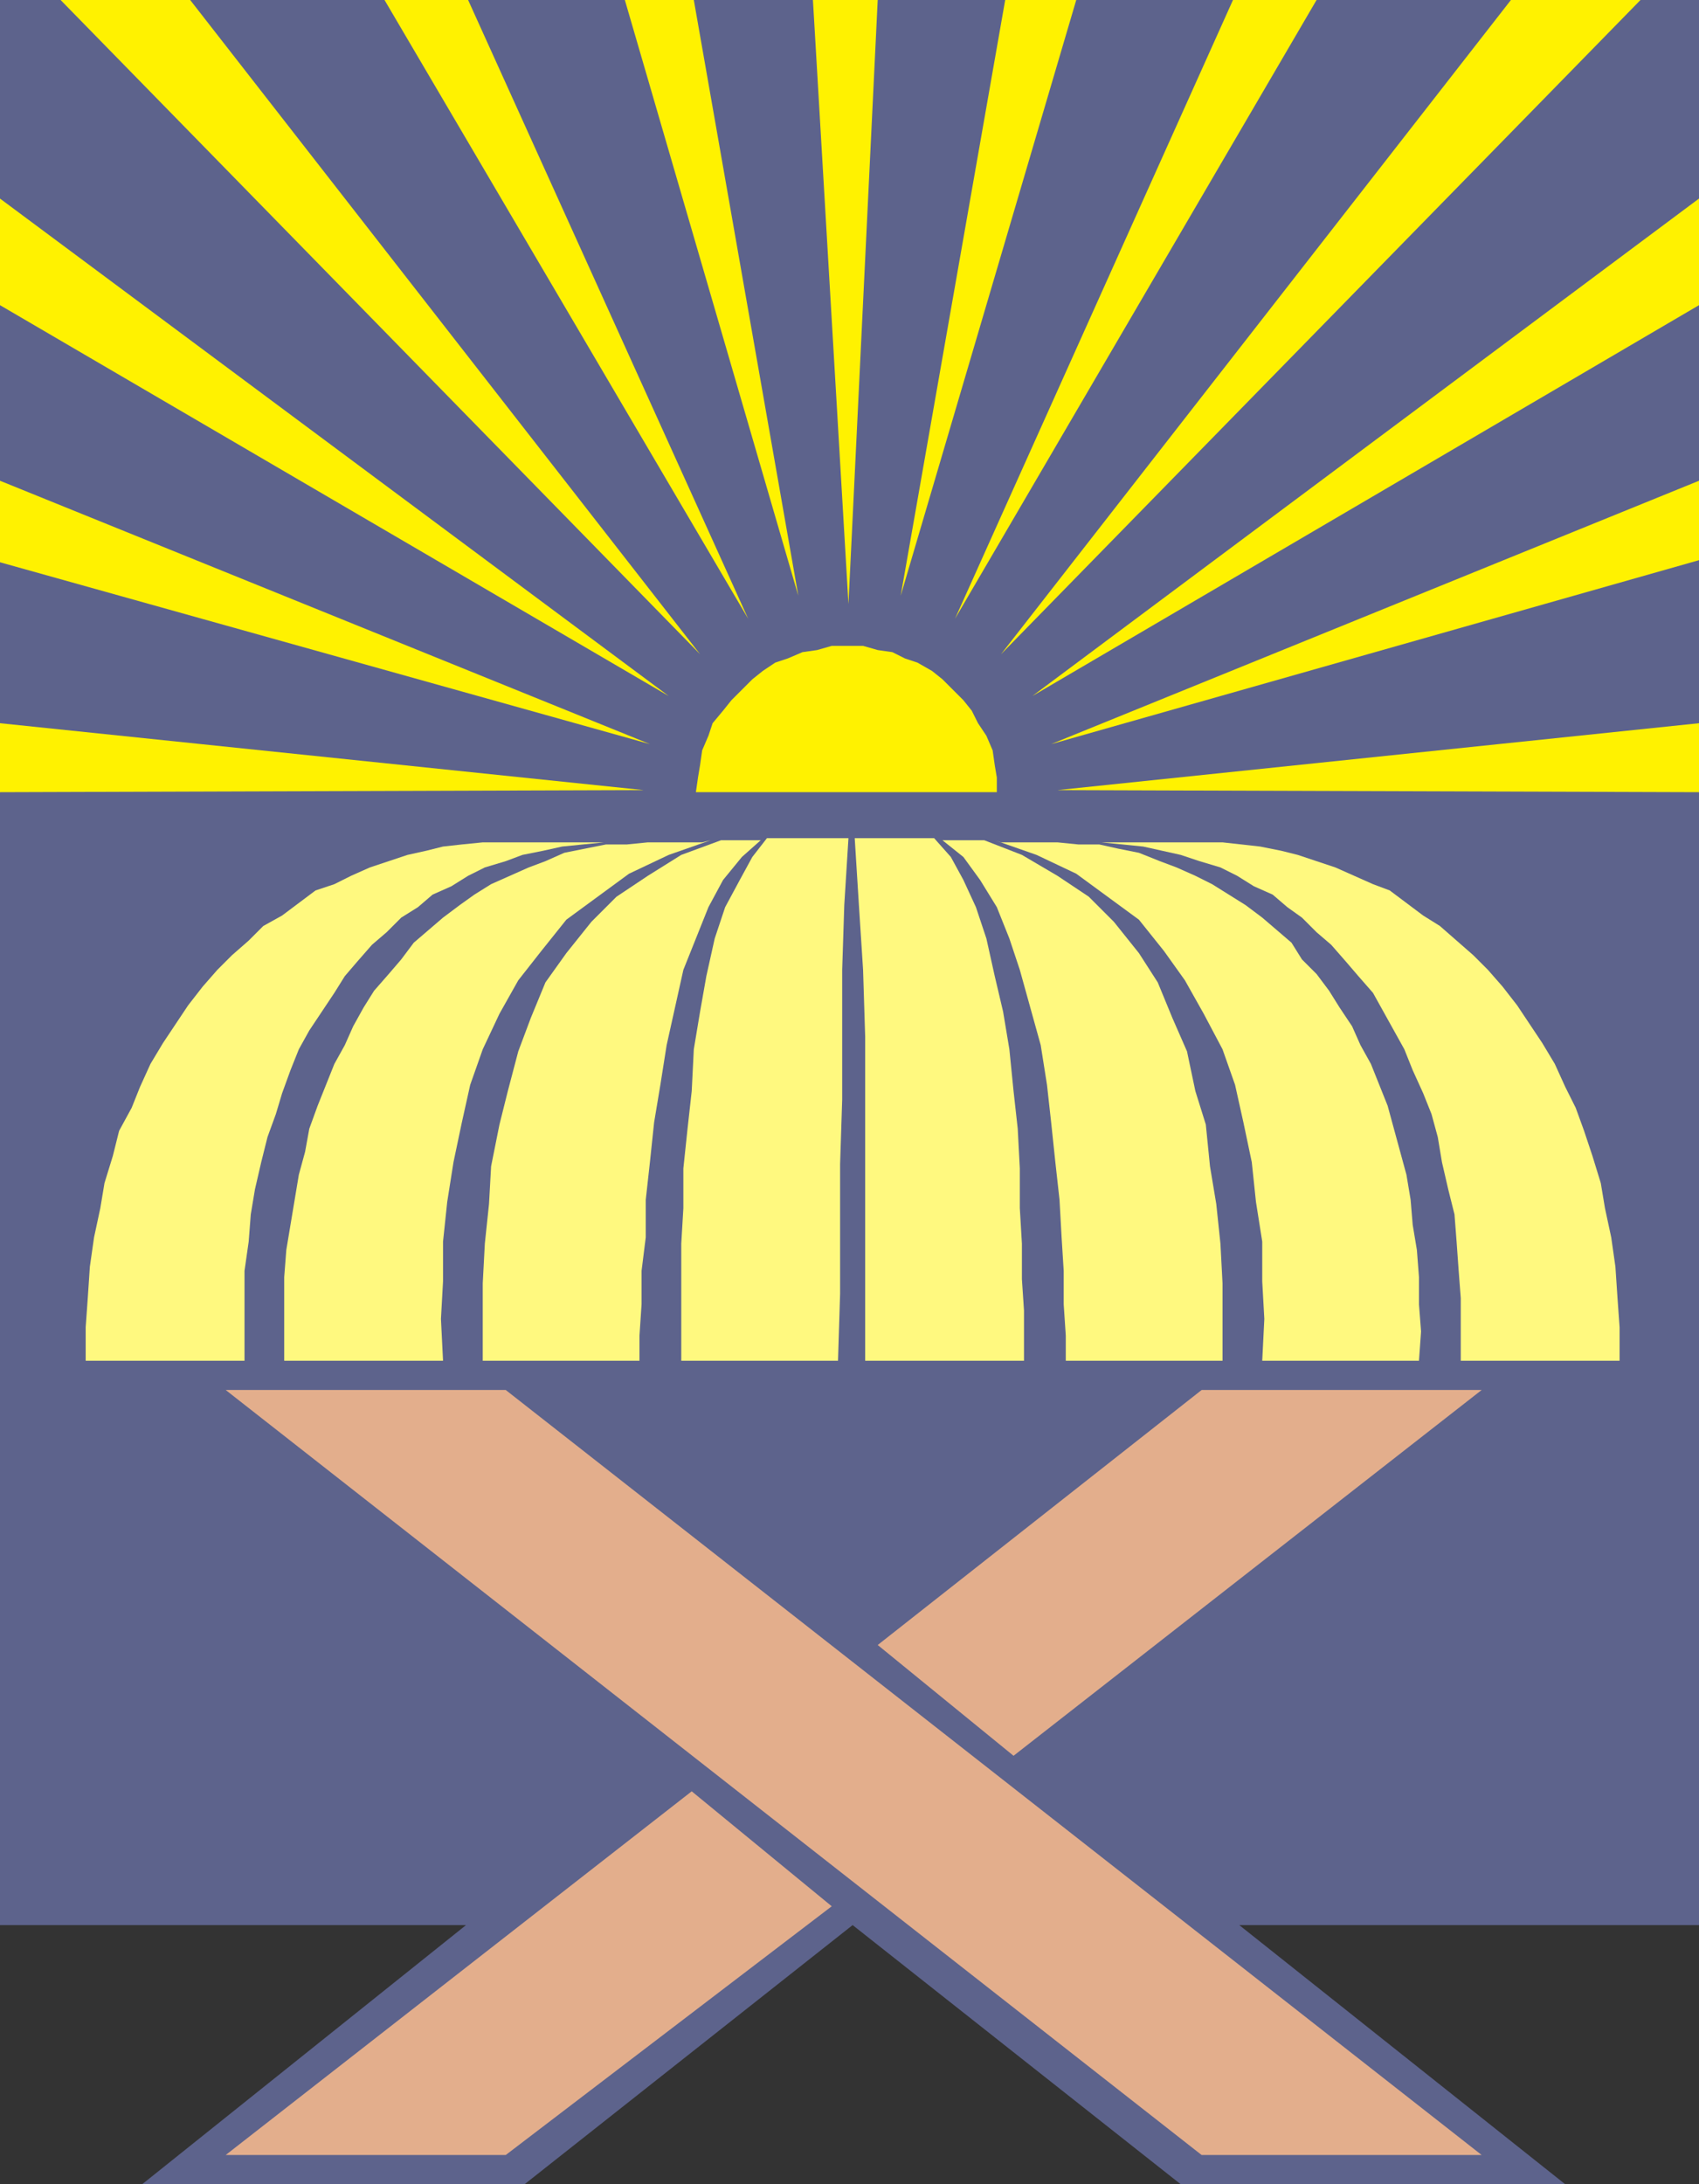 <svg xmlns="http://www.w3.org/2000/svg" width="609.75" height="783.75"><rect width="100%" height="100%" fill="#333333" stroke="none"/><path fill="#5d638c" fill-rule="evenodd" d="M0 0h609.75v690.75h-165l117 93h-138l-117.75-93-117.75 93H51l116.25-93H0V0"/><path fill="#fff97f" fill-rule="evenodd" d="M432 302.25h-44.25 7.5l15 1.5 13.5 3 6.75 2.25 7.5 2.25 6 3 6 3.75 6.75 3 5.25 4.5 5.25 3.75 5.25 5.25 5.25 4.5 5.25 6 4.5 5.25 5.25 6L504 376.5l3 7.5 3.75 8.25 3 7.5L516 408l1.5 9 2.25 9.75 2.25 9 .75 9.75.75 10.5.75 9.75v22.5h57v-12l-.75-10.5-.75-11.25-1.5-10.5-2.25-10.5-1.5-9-3-9.75-3-9-3-8.25-3.75-7.5-3.75-8.25-4.5-7.5-9-13.5-5.25-6.75-5.25-6-5.25-5.25-12-10.5-6-3.75-12-9-6-2.25-13.5-6-13.5-4.5-6-1.5-7.5-1.5-13.5-1.5H432"/><path fill="#fff97f" fill-rule="evenodd" d="M379.5 302.25h-20.25l-2.25-.75 15 5.25 14.25 6.75 22.5 16.5 9 11.25 7.5 10.5 6.75 12 6.75 12.75 4.5 12.75 3 13.5 3 14.25 1.5 14.25L453 445.5v14.25l.75 13.5-.75 15h56.25l.75-10.5-.75-9.75v-9.75l-.75-9.75-1.5-9-.75-9-1.5-9-6.75-24.75-6-15-3.75-6.75-3-6.75-4.5-6.75-3.75-6-4.5-6-5.25-5.25-3.75-6-10.5-9-6-4.5-12-7.5-6-3-6.75-3-6-2.25-7.5-3-7.5-1.5-6.75-1.5H387l-7.5-.75"/><path fill="#fff97f" fill-rule="evenodd" d="M353.25 301.5h-15l7.5 6 6 8.25 6 9.75 4.5 11.25L366 348l7.5 27 2.25 14.25 1.5 13.5 1.5 14.25 1.5 13.5.75 13.5.75 12v12l.75 11.25v9h56.25V460.5l-.75-14.25-1.5-14.25-2.25-13.5-1.5-15-3.75-12-3-14.25-5.25-12-5.25-12.75-6.75-10.5-9-11.25-9-9-11.25-7.5-12.75-7.5-13.5-5.25"/><path fill="#fff97f" fill-rule="evenodd" d="M335.25 300.75h-28.5l1.5 24 1.5 23.25.75 24v116.25h57v-18l-.75-11.25v-12.75L366 433.5v-14.25l-.75-14.25-1.5-13.5-1.5-15L360 363l-3-12.75-3-13.5-3.75-11.25-4.5-9.75-4.5-8.25-6-6.75m-156 1.5h44.25-6.75l-15 1.5-6.75 1.5-7.5 1.5-6 2.25-7.5 2.25-6 3-6 3.75-6.75 3-5.25 4.5-6 3.75-5.25 5.25-5.25 4.5-5.25 6-4.5 5.25-3.75 6-9 13.5-3.75 6.75-3 7.5-3 8.25-2.25 7.5-3 8.25-2.25 9-2.25 9.75-1.5 9-.75 9.75-1.5 10.5v32.25h-57v-12l.75-10.5.75-11.25 1.5-10.5L36 433.5l1.5-9 3-9.75 2.25-9 4.5-8.25 3-7.5 3.75-8.25 4.5-7.5 9-13.5 5.25-6.75 5.25-6 5.25-5.25 6-5.25 5.25-5.25 6.75-3.75 12-9 6.75-2.25 6-3 6.75-3 13.5-4.5 6.75-1.5 6-1.5 6.75-.75 7.5-.75h6"/><path fill="#fff97f" fill-rule="evenodd" d="M232.5 302.25H252l3-.75-15 5.25-14.25 6.75-22.5 16.5-9 11.25-8.25 10.5-6.75 12-6 12.75-4.5 12.75-3 13.5-3 14.25-2.25 14.25-1.5 14.25v14.25l-.75 13.5.75 15h-57v-30l.75-9.75 4.5-27 2.25-8.25L111 405l3-8.25 6-15 3.75-6.75 3-6.75 3.75-6.75 3.75-6 5.25-6 4.5-5.25 4.5-6 10.5-9 6-4.5 5.25-3.75 6-3.75 13.5-6 6-2.25 6.75-3 15-3h7.5l7.5-.75"/><path fill="#fff97f" fill-rule="evenodd" d="M258.75 301.5H273l-6.75 6-6.75 8.25-5.25 9.75-9 22.5-6 27-2.25 14.25-2.25 13.5-1.5 14.25-1.5 13.5V444l-1.5 12v12l-.75 11.25v9h-56.25V460.5l.75-14.25 1.5-14.25.75-13.5 3-15 3-12 3.75-14.25 4.5-12 5.25-12.75 7.5-10.5 9-11.25 9-9 11.25-7.5 12-7.5 14.25-5.25"/><path fill="#fff97f" fill-rule="evenodd" d="M275.25 300.75h29.25l-1.5 24-.75 23.25v46.5l-.75 23.25v46.5l-.75 24H244.5v-42l.75-12.75v-14.25l1.5-14.25 1.5-13.5.75-15 2.25-13.5 2.25-12.75 3-13.5 3.75-11.25 5.25-9.75 4.5-8.25 5.25-6.75"/><path fill="#fff200" fill-rule="evenodd" d="M304.5 231.75h5.25l5.25 1.5 5.25.75 4.5 2.25 4.5 1.5 5.25 3 3.75 3 7.5 7.5 3 3.75 2.25 4.5 3 4.5 2.25 5.25.75 5.25.75 4.5v5.25h-108l.75-5.25.75-4.5.75-5.25 2.25-5.25 1.5-4.5 3.75-4.5 3-3.75 7.5-7.5 3.75-3 4.5-3 4.5-1.5L288 234l5.25-.75 5.25-1.5h6"/><path fill="#e3ae8c" fill-rule="evenodd" d="m298.5 684-117 89.25H81l167.25-130.5L298.5 684m16.5-93.75 116.25-91.5h100.5L363.75 630 315 590.25m-133.5-91.5H81l350.25 274.5h100.5L181.5 498.75"/><path fill="#fff200" fill-rule="evenodd" d="m315 0-10.5 216.75L291.75 0Zm-90.75 0 62.25 213.75L249 0Zm162 0-63 213.75L360.75 0ZM138 0l130.5 222L168 0Zm333.75 0h.75L342.75 222 442.5 0h29.25m-450 0 229.5 234.75L68.25 0Zm337.5 234.75L542.25 0h46.5zm-119.25 15L0 71.25v38.25zM609.75 109.5 370.5 249.75l239.25-178.5ZM0 201.75 233.25 267 0 172.5Zm609.75 0V201l-232.5 66 232.5-94.5v29.25M0 284.25l231-.75-231-24Zm609.75 0-230.25-.75 230.25-24zm0 0"/></svg>
